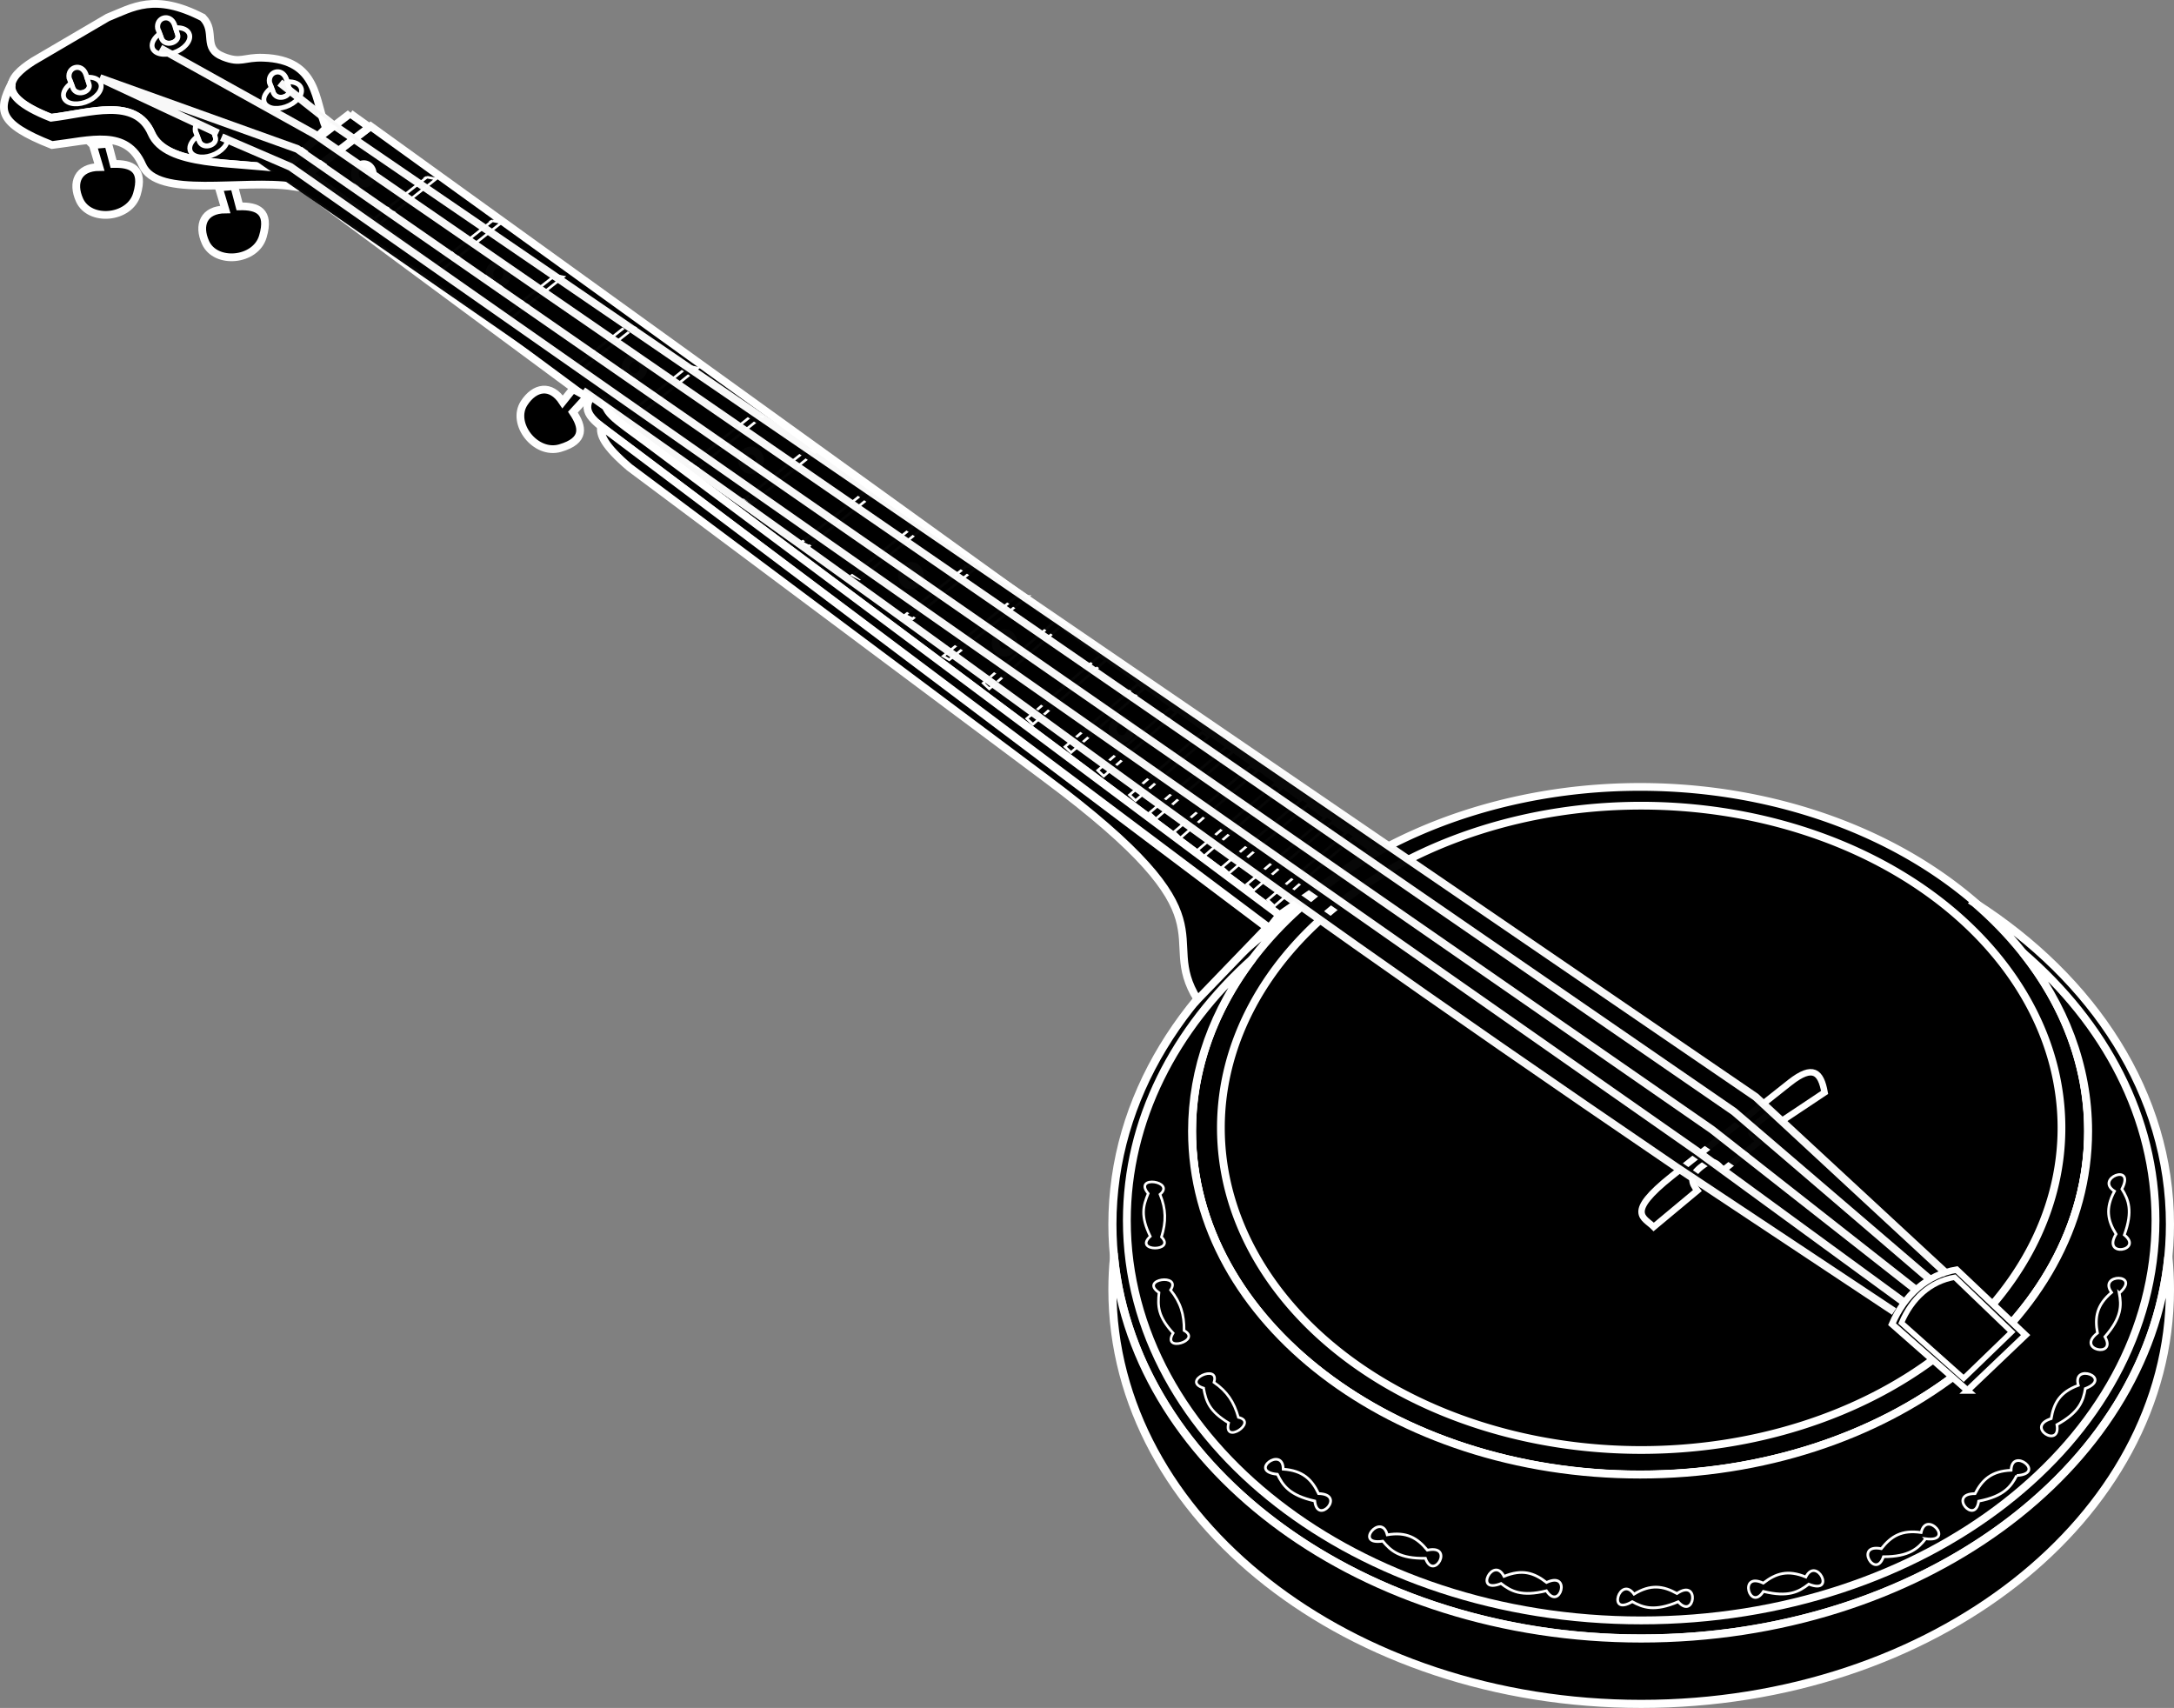 <?xml version="1.0"?><svg width="841.491" height="661.052" xmlns="http://www.w3.org/2000/svg">

 <rect width="100%" height="100%" fill="#808080" stroke="none"/>

 <g>
  <title>Layer 1</title>
  <g id="layer3">
   <path fill="#000000" stroke="#ffffff" stroke-width="3" stroke-miterlimit="4" id="path2986" d="m808.251,437.816a173.427,132.926 0 1 1 -346.853,0a173.427,132.926 0 1 1 346.853,0z"/>
   <path fill="#000000" stroke="#ffffff" stroke-width="3" stroke-miterlimit="4" d="m797.936,436.527a162.683,124.691 0 1 1 -325.367,0a162.683,124.691 0 1 1 325.367,0z" id="path2407"/>
   <path fill="#000000" stroke="#ffffff" stroke-width="3.135" stroke-miterlimit="4" id="path2997" d="m764.205,349.36c27.378,23.505 44.062,54.504 44.062,88.469c0,73.375 -77.706,132.906 -173.438,132.906c-95.732,0 -173.438,-59.531 -173.438,-132.906c0,-32.927 15.662,-63.086 41.562,-86.312c-44.261,29.42 -72.375,73.31 -72.375,122.312c0,88.511 91.71,160.344 204.688,160.344c112.978,0 204.656,-71.833 204.656,-160.344c0,-50.222 -29.539,-95.061 -75.719,-124.469z"/>
   <path fill="#000000" stroke="#ffffff" stroke-width="2.909" stroke-miterlimit="4" id="path2988" d="m461.455,441.235c-0.007,0.499 -0.031,0.999 -0.031,1.5c0,76.079 77.689,137.844 173.406,137.844c95.718,0 173.406,-61.764 173.406,-137.844c0,-0.501 -0.025,-1.001 -0.031,-1.5c-2.376,71.792 -79.139,129.5 -173.375,129.5c-94.236,0 -170.999,-57.708 -173.375,-129.5z"/>
   <path fill="#000000" stroke="#ffffff" stroke-width="2.909" stroke-miterlimit="4" d="m462.159,451.788c-0.007,0.499 -0.031,0.999 -0.031,1.5c0,76.079 77.689,137.844 173.406,137.844c95.718,0 173.406,-61.764 173.406,-137.844c0,-0.501 -0.025,-1.001 -0.031,-1.5c-2.376,71.792 -79.139,129.5 -173.375,129.5c-94.236,0 -170.999,-57.708 -173.375,-129.5z" id="path2993"/>
   <path fill="#000000" stroke="#ffffff" stroke-width="3.037" stroke-miterlimit="4" id="path2995" d="m782.955,368.672c16.048,20.147 25.312,43.839 25.312,69.156c0,73.375 -77.706,132.906 -173.438,132.906c-95.732,0 -173.438,-59.531 -173.438,-132.906c0,-24.361 8.586,-47.204 23.531,-66.844c-30.363,27.169 -48.75,62.649 -48.75,101.438c0,85.431 89.196,154.75 199.094,154.75c109.898,0 199.062,-69.319 199.062,-154.75c0,-39.898 -19.443,-76.296 -51.375,-103.75z"/>
   <path fill="#000000" stroke="#ffffff" stroke-width="3.135" stroke-miterlimit="4" id="path2999" d="m431.205,486.485c-0.418,4.182 -0.625,8.391 -0.625,12.656c0,88.511 91.71,160.344 204.688,160.344c112.978,0 204.656,-71.833 204.656,-160.344c0,-4.266 -0.207,-8.474 -0.625,-12.656c-8.256,82.593 -96.498,147.688 -204.031,147.688c-107.533,0 -195.806,-65.094 -204.062,-147.688z"/>
   <path fill="#000000" fill-rule="evenodd" stroke="#ffffff" stroke-width="3" stroke-miterlimit="4" id="path3032" d="m495.243,354.21l-244.841,-182.927c-12.134,-9.083 -18.338,-12.195 -15.478,-18.293l-115.385,-85.835l23.921,-18.293l388.368,280.019l-36.585,25.328z"/>
   <path fill="#000000" fill-rule="evenodd" stroke="#ffffff" stroke-width="1px" id="path3020" d="m165.271,68.563l-23.218,18.293l2.814,1.407l23.921,-18.996l-3.518,-0.704z"/>
   <path fill="#000000" fill-rule="evenodd" stroke="#ffffff" stroke-width="3" stroke-miterlimit="4" id="path3034" d="m135.549,43.922l-28.156,21.562l120.656,89.219c-2.892,6.196 3.385,9.364 15.656,18.594l247.625,185.875l3.906,-4.969l-244.844,-182.906c-12.134,-9.083 -18.329,-12.215 -15.469,-18.312l-115.375,-85.844l23.406,-17.906l-7.406,-5.312z"/>
   <path fill="#000000" fill-rule="evenodd" stroke="#ffffff" stroke-width="3" stroke-miterlimit="4" id="path3039" d="m490.41,359.012l-26.865,27.86c-15.969,-25.521 16.699,-29.358 -58.704,-85.569l-161.189,-120.394c-9.852,-8.408 -11.635,-12.783 -10.945,-15.92l257.703,194.023z"/>
   <path fill="#000000" fill-rule="evenodd" stroke="#ffffff" stroke-width="3" stroke-miterlimit="4" id="path3041" d="m110.324,65.489c-19.466,-2.979 -45.968,-0.681 -51.74,-13.93c-6.202,-14.11 -23.754,-7.789 -38.805,-5.97c-21.374,-8.417 -17.196,-15.332 -6.965,-21.89l28.855,-16.915c9.683,-3.882 18.114,-9.644 36.815,0c5.472,5.638 -0.413,11.863 7.91,15.156c6.899,2.73 7.852,0.144 15.558,0.412c21.572,0.751 19.798,17.008 24.292,27.217l-15.92,15.92z"/>
   <path fill="#000000" fill-rule="evenodd" stroke="#ffffff" stroke-width="3" stroke-miterlimit="4" id="path3043" d="m4.518,32.422l-0.156,0.062c-4.955,10.076 -5.593,15.239 15.781,23.656c15.051,-1.819 28.736,-6.391 34.938,7.719c5.772,13.249 38.94,5.334 58.406,8.312l-3.156,-6.688c-19.466,-2.979 -45.978,-0.688 -51.75,-13.937c-6.202,-14.11 -23.761,-7.788 -38.812,-5.969c-12.211,-4.809 -16.082,-9.115 -15.25,-13.156z"/>
   <path fill="#000000" fill-rule="evenodd" stroke="#ffffff" stroke-width="2.5" stroke-miterlimit="4" id="path3066" d="m692.874,418.949l-45.732,36.234c-18.269,14.529 -10.718,15.971 -7.036,19.7l16.886,-14.071c-2.381,-3.049 -3.12,-5.496 1.407,-9.146c3.325,-2.681 5.628,-2.814 8.443,1.407l14.071,-11.257c-2.13,-2.814 -6.404,-2.784 1.759,-9.146c4.361,-3.399 4.007,-0.691 6.684,1.407l16.886,-11.257c-1.424,-7.941 -4.495,-10.827 -13.368,-3.87z"/>
   <path fill="#000000" fill-rule="evenodd" stroke="#ffffff" stroke-width="2.5" stroke-miterlimit="4" id="path3069" d="m761.542,538.193l-29.198,-25.68c4.833,-11.29 13.551,-19.17 24.977,-21.107l26.735,25.328l-22.514,21.459z"/>
   <path fill="#000000" fill-rule="evenodd" stroke="#ffffff" stroke-width="2.076" stroke-miterlimit="4" d="m760.076,533.48l-24.075,-21.472c3.985,-9.44 11.174,-16.028 20.594,-17.648l22.044,21.178l-18.564,17.942z" id="path3071"/>
   <path fill="#000000" fill-rule="evenodd" stroke="#ffffff" stroke-width="3" stroke-miterlimit="4" id="path2327" d="m221.763,150.561l-3.98,4.975c-4.57,-7.011 -10.883,-5.749 -14.925,0.498c-5.111,7.899 4.389,20.185 13.93,17.412c9.99,-2.904 8.795,-8.261 4.975,-13.93l5.472,-5.97l-5.472,-2.985z"/>
   <path fill="#000000" fill-rule="evenodd" stroke="#ffffff" stroke-width="3" stroke-miterlimit="4" d="m84.682,72.543l2.529,8.526c-8.369,0.051 -10.722,6.044 -7.655,12.822c3.879,8.571 19.352,7.227 22.18,-2.298c2.962,-9.973 -2.19,-11.866 -9.025,-11.719l-2.061,-7.832l-5.968,0.501z" id="path2906"/>
   <path fill="#000000" fill-rule="evenodd" stroke="#ffffff" stroke-width="3" stroke-miterlimit="4" id="path2908" d="m35.928,56.126l2.529,8.526c-8.369,0.051 -10.722,6.044 -7.655,12.822c3.879,8.571 19.352,7.227 22.18,-2.298c2.962,-9.973 -2.19,-11.866 -9.025,-11.719l-2.061,-7.832l-5.968,0.501z"/>
   <g fill="#7c695e" stroke="#000000" id="g2916">
    <path fill="#000000" fill-rule="evenodd" stroke="#ffffff" stroke-width="2" stroke-miterlimit="4" d="m28.001,33.438c0.999,4.415 7.669,2.285 6.467,-0.995l-1.256,-3.769c-1.637,-4.391 -7.131,-2.822 -6.467,1.492l1.256,3.271z" id="path3073"/>
    <path fill="#000000" stroke="#ffffff" stroke-width="1.869" stroke-miterlimit="4" d="m33.611,29.922l0.844,2.531c1.201,3.28 -5.47,5.415 -6.469,1l-0.469,-1.25c-2.097,1.539 -3.304,3.574 -2.875,5.312c0.618,2.503 4.364,3.418 8.344,2.062c3.98,-1.356 6.712,-4.466 6.094,-6.969c-0.465,-1.884 -2.697,-2.89 -5.469,-2.688z" id="path2910"/>
   </g>
   <g fill="#7c695e" stroke="#000000" id="g2920">
    <path fill="#000000" fill-rule="evenodd" stroke="#ffffff" stroke-width="2" stroke-miterlimit="4" id="path2922" d="m62.299,14.266c0.999,4.415 7.669,2.285 6.467,-0.995l-1.256,-3.769c-1.637,-4.391 -7.131,-2.822 -6.467,1.492l1.256,3.271z"/>
    <path fill="#000000" stroke="#ffffff" stroke-width="1.869" stroke-miterlimit="4" id="path2924" d="m67.91,10.75l0.844,2.531c1.201,3.28 -5.47,5.415 -6.469,1l-0.469,-1.25c-2.097,1.539 -3.304,3.574 -2.875,5.312c0.618,2.503 4.364,3.418 8.344,2.062c3.98,-1.356 6.712,-4.466 6.094,-6.969c-0.465,-1.884 -2.697,-2.89 -5.469,-2.688z"/>
   </g>
   <g fill="#7c695e" stroke="#000000" id="g2926">
    <path fill="#000000" fill-rule="evenodd" stroke="#ffffff" stroke-width="2" stroke-miterlimit="4" d="m76.898,54.018c0.999,4.415 7.669,2.285 6.467,-0.995l-1.256,-3.769c-1.637,-4.391 -7.131,-2.822 -6.467,1.492l1.256,3.271z" id="path2928"/>
    <path fill="#000000" stroke="#ffffff" stroke-width="1.869" stroke-miterlimit="4" d="m82.509,50.502l0.844,2.531c1.201,3.28 -5.47,5.415 -6.469,1l-0.469,-1.25c-2.097,1.539 -3.304,3.574 -2.875,5.312c0.618,2.503 4.364,3.418 8.344,2.062c3.98,-1.356 6.712,-4.466 6.094,-6.969c-0.465,-1.884 -2.697,-2.89 -5.469,-2.688z" id="path2930"/>
   </g>
   <g fill="#7c695e" stroke="#000000" id="g2932">
    <path fill="#000000" fill-rule="evenodd" stroke="#ffffff" stroke-width="2" stroke-miterlimit="4" id="path2934" d="m105.569,35.197c0.999,4.415 7.669,2.285 6.467,-0.995l-1.256,-3.769c-1.637,-4.391 -7.131,-2.822 -6.467,1.492l1.256,3.271z"/>
    <path fill="#000000" stroke="#ffffff" stroke-width="1.869" stroke-miterlimit="4" id="path2936" d="m111.179,31.681l0.844,2.531c1.201,3.28 -5.47,5.415 -6.469,1l-0.469,-1.25c-2.097,1.539 -3.304,3.574 -2.875,5.312c0.618,2.503 4.364,3.418 8.344,2.062c3.98,-1.356 6.712,-4.466 6.094,-6.969c-0.465,-1.884 -2.697,-2.89 -5.469,-2.688z"/>
   </g>
   <path fill="#000000" fill-rule="evenodd" stroke="#ffffff" stroke-width="1px" id="path2972" d="m448.62,500.3c-0.553,5.196 -0.463,9.177 5.472,15.671c-4.633,7.678 11.265,2.885 4.229,-0.995c0.082,-6.163 -1.327,-10.834 -5.224,-15.671c4.441,-6.581 -12.251,-4.241 -4.477,0.995z"/>
   <path fill="#000000" fill-rule="evenodd" stroke="#ffffff" stroke-width="1px" d="m465.88,537.26c0.941,5.14 2.155,8.933 9.686,13.48c-2.269,8.675 11.621,-0.424 3.774,-2.152c-1.667,-5.934 -4.341,-10.015 -9.448,-13.55c2.396,-7.569 -12.951,-0.598 -4.012,2.222z" id="path2974"/>
   <path fill="#000000" fill-rule="evenodd" stroke="#ffffff" stroke-width="1.046px" id="path2976" d="m494.447,570.608c2.087,4.345 4.746,8.186 14.454,10.345c1.033,9.599 12.318,-2.595 1.47,-2.868c-2.651,-5.53 -6.122,-8.911 -13.678,-9.448c-0.028,-9.207 -13.844,0.947 -2.246,1.971z"/>
   <path fill="#000000" fill-rule="evenodd" stroke="#ffffff" stroke-width="1.046px" d="m535.241,596.497c3.057,3.727 6.552,6.827 16.494,6.623c3.279,9.081 11.351,-5.441 0.748,-3.134c-3.886,-4.744 -8.06,-7.205 -15.528,-5.936c-2.21,-8.938 -13.225,4.202 -1.714,2.448z" id="path2978"/>
   <path fill="#000000" fill-rule="evenodd" stroke="#ffffff" stroke-width="1.046px" id="path2980" d="m581.026,612.892c3.805,2.96 7.898,5.212 17.55,2.817c5.204,8.132 9.869,-7.814 0.037,-3.222c-4.838,-3.768 -9.453,-5.247 -16.456,-2.36c-4.129,-8.23 -11.97,7.019 -1.131,2.766z"/>
   <path fill="#000000" fill-rule="evenodd" stroke="#ffffff" stroke-width="1.046px" d="m700.111,613.141c-3.805,2.96 -7.898,5.212 -17.55,2.817c-5.204,8.132 -9.869,-7.814 -0.037,-3.222c4.838,-3.768 9.453,-5.247 16.456,-2.36c4.129,-8.23 11.97,7.019 1.131,2.766z" id="path2982"/>
   <path fill="#000000" fill-rule="evenodd" stroke="#ffffff" stroke-width="1.046px" id="path2984" d="m745.379,595.57c-2.981,3.789 -6.411,6.96 -16.356,6.959c-3.093,9.146 -11.46,-5.208 -0.812,-3.119c3.788,-4.822 7.911,-7.369 15.403,-6.253c2.026,-8.982 13.308,3.93 1.764,2.412z"/>
   <path fill="#000000" fill-rule="evenodd" stroke="#ffffff" stroke-width="1.046px" d="m780.623,571.087c-2.209,4.285 -4.976,8.048 -14.741,9.932c-1.304,9.566 -12.239,-2.942 -1.388,-2.908c2.806,-5.453 6.372,-8.734 13.939,-9.058c0.288,-9.203 13.812,1.337 2.189,2.034z" id="path2987"/>
   <path fill="#000000" fill-rule="evenodd" stroke="#ffffff" stroke-width="1.046px" id="path2989" d="m807.158,537.456c-0.791,4.755 -2.274,9.185 -10.994,13.966c1.686,9.506 -12.552,0.945 -2.211,-2.344c1.003,-6.05 3.393,-10.265 10.499,-12.889c-2.542,-8.849 13.559,-2.953 2.707,1.266z"/>
   <path fill="#000000" fill-rule="evenodd" stroke="#ffffff" stroke-width="1.046px" d="m820.3,500.499c0.884,4.739 1.007,9.409 -5.549,16.886c4.838,8.355 -11.471,5.184 -2.88,-1.445c-1.129,-6.028 -0.325,-10.806 5.453,-15.704c-5.418,-7.445 11.729,-7.416 2.977,0.264z" id="path2991"/>
   <path fill="#000000" fill-rule="evenodd" stroke="#ffffff" stroke-width="1.046px" id="path2994" d="m821.326,460.215c2.54,4.097 4.345,8.405 0.941,17.75c7.535,6.036 -8.816,8.986 -3.208,-0.305c-3.235,-5.21 -4.216,-9.955 -0.603,-16.613c-7.746,-4.978 8.248,-11.159 2.87,-0.832z"/>
   <path fill="#000000" fill-rule="evenodd" stroke="#ffffff" stroke-width="1px" d="m444.437,461.953c-2.004,4.826 -3.046,8.669 0.804,16.58c-6.62,6.049 9.985,5.961 4.337,0.245c1.826,-5.887 1.8,-10.766 -0.565,-16.509c6.125,-5.051 -10.545,-7.541 -4.576,-0.316z" id="path2998"/>
   <path fill="#000000" fill-rule="evenodd" stroke="#ffffff" stroke-width="1.046px" d="m631.799,619.916c4.221,2.328 8.616,3.912 17.774,0.037c6.412,7.218 8.525,-9.261 -0.467,-3.188c-5.368,-2.965 -10.157,-3.704 -16.622,0.243c-5.366,-7.482 -10.725,8.805 -0.685,2.909z" id="path3000"/>
   <path fill="#000000" fill-rule="evenodd" stroke="#ffffff" stroke-width="1px" d="m190.599,85.449l-23.218,18.293l2.814,1.407l23.921,-18.996l-3.518,-0.704z" id="path3023"/>
   <path fill="#000000" fill-rule="evenodd" stroke="#ffffff" stroke-width="1px" id="path3025" d="m214.891,106.556l-20.774,16.333l2.518,1.256l21.403,-16.961l-3.148,-0.628z"/>
   <path fill="#000000" fill-rule="evenodd" stroke="#ffffff" stroke-width="1px" d="m242.33,126.255l-20.774,16.333l2.518,1.256l21.403,-16.961l-3.148,-0.628z" id="path3027"/>
   <path fill="#000000" fill-rule="evenodd" stroke="#ffffff" stroke-width="1px" id="path3029" d="m266.492,141.734l-23.829,18.946l2.888,1.457l24.551,-19.675l-3.61,-0.729z"/>
   <path fill="#000000" fill-rule="evenodd" stroke="#ffffff" stroke-width="1px" d="m291.116,160.73l-23.829,18.946l2.888,1.457l24.551,-19.675l-3.61,-0.729z" id="path3031"/>
   <path fill="#000000" fill-rule="evenodd" stroke="#ffffff" stroke-width="1px" id="path3033" d="m312.223,174.098l-23.829,18.946l2.888,1.457l24.551,-19.675l-3.61,-0.729z"/>
   <path fill="#000000" fill-rule="evenodd" stroke="#ffffff" stroke-width="1px" d="m334.034,190.983l-23.829,18.946l2.888,1.457l24.551,-19.675l-3.61,-0.729z" id="path3035"/>
   <path fill="#000000" fill-rule="evenodd" stroke="#ffffff" stroke-width="1px" id="path3037" d="m353.734,203.648l-23.829,18.946l2.888,1.457l24.551,-19.675l-3.61,-0.729z"/>
   <path fill="#000000" fill-rule="evenodd" stroke="#ffffff" stroke-width="1px" d="m374.137,219.126l-23.829,18.946l2.888,1.457l24.551,-19.675l-3.61,-0.729z" id="path3040"/>
   <path fill="#000000" fill-rule="evenodd" stroke="#ffffff" stroke-width="1px" id="path3042" d="m393.189,231.087l-28.106,22.866l2.351,1.407l30.364,-24.449l-4.61,0.176z"/>
   <path fill="#000000" fill-rule="evenodd" stroke="#ffffff" stroke-width="1px" d="m408.667,240.233l-28.106,24.173l2.351,2.211l28.254,-24.75l-2.5,-1.633z" id="path3044"/>
   <path fill="#000000" fill-rule="evenodd" stroke="#ffffff" stroke-width="1px" id="path3046" d="m425.553,253.952l-28.106,24.172l2.351,2.211l28.254,-24.75l-2.5,-1.633z"/>
   <path fill="#000000" fill-rule="evenodd" stroke="#ffffff" stroke-width="1px" d="m440.328,264.858l-28.106,24.172l2.351,2.211l28.254,-24.75l-2.499,-1.633z" id="path3048"/>
   <path fill="#000000" fill-rule="evenodd" stroke="#ffffff" stroke-width="1px" id="path3050" d="m452.992,274.004l-28.106,24.172l2.351,2.211l28.254,-24.75l-2.5,-1.633z"/>
   <path fill="#000000" fill-rule="evenodd" stroke="#ffffff" stroke-width="1px" d="m465.304,283.502l-28.106,24.172l2.351,2.211l28.254,-24.75l-2.5,-1.633z" id="path3052"/>
   <path fill="#000000" fill-rule="evenodd" stroke="#ffffff" stroke-width="1px" id="path3054" d="m474.659,289.131l-29.721,25.462l2.487,2.329l29.877,-26.07l-2.643,-1.72z"/>
   <path fill="#000000" fill-rule="evenodd" stroke="#ffffff" stroke-width="1px" d="m484.157,296.518l-29.721,25.462l2.487,2.329l29.877,-26.07l-2.643,-1.72z" id="path3056"/>
   <path fill="#000000" fill-rule="evenodd" stroke="#ffffff" stroke-width="1px" id="path3058" d="m493.303,303.554l-29.721,25.462l2.487,2.329l29.877,-26.07l-2.643,-1.72z"/>
   <path fill="#000000" fill-rule="evenodd" stroke="#ffffff" stroke-width="1px" d="m504.093,309.182l-31.013,26.429l2.595,2.418l31.177,-27.06l-2.758,-1.786z" id="path3060"/>
   <path fill="#000000" fill-rule="evenodd" stroke="#ffffff" stroke-width="1px" id="path3062" d="m513.592,315.866l-31.013,26.429l2.595,2.418l31.177,-27.06l-2.758,-1.786z"/>
   <path fill="#000000" fill-rule="evenodd" stroke="#ffffff" stroke-width="1px" d="m521.683,321.846l-31.013,26.429l2.595,2.418l31.177,-27.06l-2.758,-1.786z" id="path3064"/>
   <path fill="#000000" stroke="#ffffff" stroke-width="3" stroke-miterlimit="4" d="m390.689,252.043a1.861,2.038 0 1 1 -3.722,-6.381a1.861,2.038 0 1 1 3.722,6.381z" id="path3067"/>
   <path fill="#000000" stroke="#ffffff" stroke-width="3" stroke-miterlimit="4" id="path3070" d="m436.069,285.462a1.861,2.038 0 1 1 -3.722,-6.381a1.861,2.038 0 1 1 3.722,6.381z"/>
   <path fill="#000000" stroke="#ffffff" stroke-width="3" stroke-miterlimit="4" id="path3072" d="m354.456,226.011a1.861,2.038 0 1 1 -3.722,-6.381a1.861,2.038 0 1 1 3.722,6.381z"/>
   <path fill="#000000" stroke="#ffffff" stroke-width="3" stroke-miterlimit="4" d="m292.542,181.334a1.861,2.038 0 1 1 -3.722,-6.381a1.861,2.038 0 1 1 3.722,6.381z" id="path3074"/>
   <path fill="#000000" stroke="#ffffff" stroke-width="3" stroke-miterlimit="4" id="path3076" d="m247.514,145.453a1.861,2.038 0 1 1 -3.722,-6.381a1.861,2.038 0 1 1 3.722,6.381z"/>
   <path fill="#000000" stroke="#ffffff" stroke-width="3" stroke-miterlimit="4" d="m194.746,109.219a1.861,2.038 0 1 1 -3.722,-6.381a1.861,2.038 0 1 1 3.722,6.381z" id="path3078"/>
   <path fill="#000000" stroke="#ffffff" stroke-width="3" stroke-miterlimit="4" id="path3080" d="m142.683,70.523a1.861,2.038 0 1 1 -3.722,-6.381a1.861,2.038 0 1 1 3.722,6.381z"/>
   <path opacity="0.97" fill="#000000" fill-rule="evenodd" stroke="#ffffff" stroke-width="3" stroke-miterlimit="4" id="path2938" d="m753.416,492.933l-73.839,-68.367l-551.097,-376.613l-20.197,-15.976l0,0l0,0"/>
   <path opacity="0.97" fill="#000000" fill-rule="evenodd" stroke="#ffffff" stroke-width="3" stroke-miterlimit="4" id="path2942" d="m747.46,495.577l-76.326,-65.382l-549.107,-378.106l-59.997,-33.388"/>
   <path opacity="0.97" fill="#000000" fill-rule="evenodd" stroke="#ffffff" stroke-width="3" stroke-miterlimit="4" d="m741.505,499.13l-78.814,-61.899l-547.615,-379.598l-76.414,-27.418l45.77,21.392" id="path2944"/>
   <path opacity="0.97" fill="#000000" fill-rule="evenodd" stroke="#ffffff" stroke-width="3" stroke-miterlimit="4" id="path2946" d="m736.374,503.593l-79.311,-57.919l-544.63,-381.091l-26.665,-11.498l0,0l0,0"/>
   <path opacity="0.97" fill="#000000" fill-rule="evenodd" stroke="#ffffff" stroke-width="3" stroke-miterlimit="4" d="m733.148,507.644l-84.286,-55.929c-199.66,-135.914 -236.514,-169.74 -423.241,-300.496" id="path2952"/>
  </g>
 </g>
</svg>